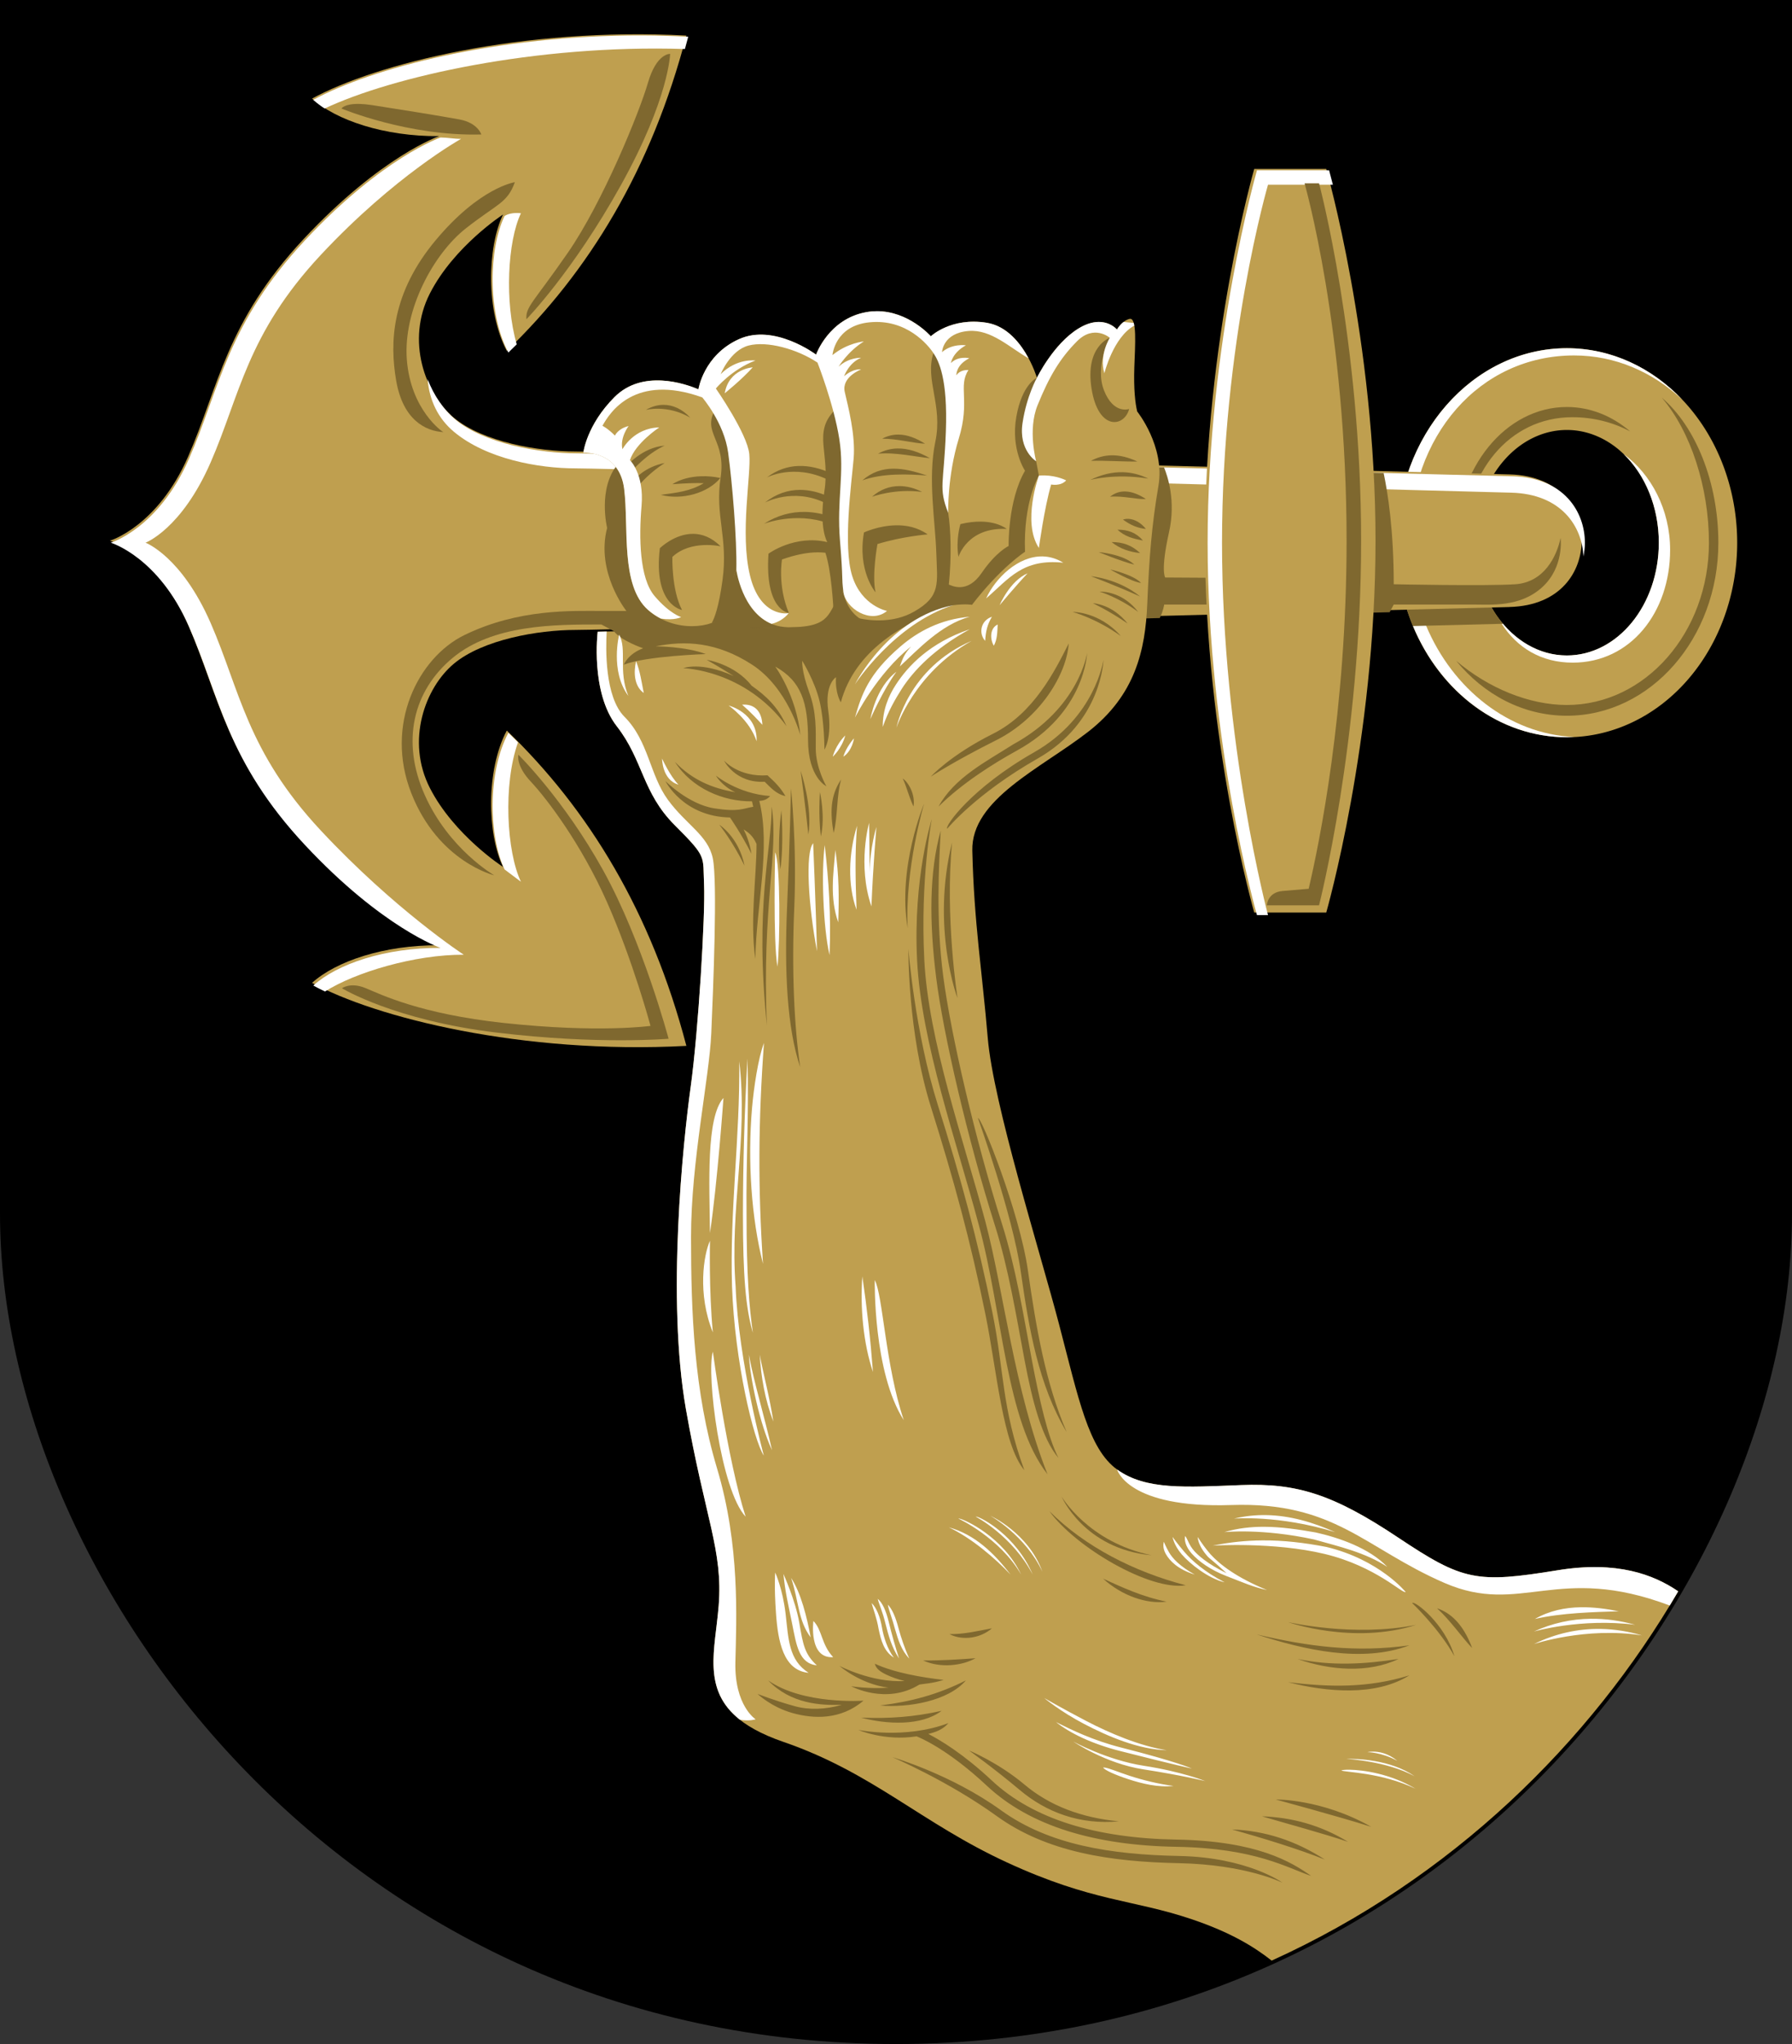 <?xml version="1.0" encoding="UTF-8" standalone="no"?>
<svg
   xmlns:dc="http://purl.org/dc/elements/1.1/"
   xmlns:cc="http://creativecommons.org/ns#"
   xmlns:rdf="http://www.w3.org/1999/02/22-rdf-syntax-ns#"
   xmlns:svg="http://www.w3.org/2000/svg"
   xmlns="http://www.w3.org/2000/svg"
   xmlns:sodipodi="http://sodipodi.sourceforge.net/DTD/sodipodi-0.dtd"
   xmlns:inkscape="http://www.inkscape.org/namespaces/inkscape"
   width="500"
   height="570"
   viewBox="0 0 132.292 150.812"
   version="1.1"
   id="svg847"
   sodipodi:docname="varkaus.svg"
   inkscape:version="1.0.2 (e86c870879, 2021-01-15, custom)">
  <rect x="0" y="0" width="132.292" height="150.812" fill="#333333" stroke="none"/>
  <defs
     id="defs841" />
  <sodipodi:namedview
     id="base"
     pagecolor="#ffffff"
     bordercolor="#666666"
     borderopacity="1.0"
     inkscape:pageopacity="0.0"
     inkscape:pageshadow="2"
     inkscape:zoom="0.49497475"
     inkscape:cx="170.99073"
     inkscape:cy="271.22067"
     inkscape:document-units="px"
     inkscape:current-layer="layer1"
     inkscape:document-rotation="0"
     showgrid="false"
     inkscape:snap-smooth-nodes="true"
     inkscape:showpageshadow="false"
     borderlayer="true"
     units="px"
     inkscape:window-width="1920"
     inkscape:window-height="1017"
     inkscape:window-x="-8"
     inkscape:window-y="-4"
     inkscape:window-maximized="1"
     showguides="false" />
  <g
     inkscape:label="Layer 1"
     inkscape:groupmode="layer"
     id="layer1"
     transform="translate(-35.43,-52.399)">
    <g
       id="g2085"
       transform="matrix(1.003,0,0,1.003,-0.106,-0.155)"
       style="stroke-width:0.997">
      <path
         style="font-variation-settings:normal;opacity:1;vector-effect:none;fill:#000000;fill-opacity:1;stroke:none;stroke-width:0.132;stroke-linecap:butt;stroke-linejoin:miter;stroke-miterlimit:4;stroke-dasharray:none;stroke-dashoffset:0;stroke-opacity:1;stop-color:#000000;stop-opacity:1"
         d="m 35.43,52.397 v 89.294 c 0,26.655 25.058,61.069 65.948,61.069 40.891,0 65.948,-34.413 65.948,-61.069 V 52.397 Z"
         id="path844"
         sodipodi:nodetypes="cszscc" />
      <g
         id="g1553"
         style="stroke-width:0.997">
        <path
           id="path880"
           style="opacity:1;fill:#bf9f4f;fill-opacity:1;stroke:none;stroke-width:0.499;stroke-miterlimit:4;stroke-dasharray:none"
           d="m 568.836,294.373 a 47.305,54.001 0 0 0 -47.252,54.002 47.305,54.001 0 0 0 47.305,54.002 47.305,54.001 0 0 0 47.305,-54.002 47.305,54.001 0 0 0 -47.305,-54.002 47.305,54.001 0 0 0 -0.053,0 z m 0.053,22.705 a 25.538,31.296 0 0 1 25.537,31.297 25.538,31.296 0 0 1 -25.537,31.297 25.538,31.296 0 0 1 -25.539,-31.297 25.538,31.296 0 0 1 25.539,-31.297 z"
           transform="scale(0.265)" />
        <path
           id="path1533"
           style="opacity:1;fill:#ffffff;stroke:none;stroke-width:0.499;stroke-miterlimit:4;stroke-dasharray:none"
           d="m 526.395,360.291 c -0.77,-3.835 -1.189,-7.82 -1.189,-11.916 0,-29.813 19.526,-51.968 45.668,-51.984 11.424,-0.007 21.901,4.605 30.076,12.291 -8.432,-8.876 -19.695,-14.299 -32.076,-14.291 -26.142,0.017 -47.289,24.184 -47.289,53.984 -3e-5,4.076 0.409,8.04 1.158,11.857 l 2.349,1.739 z m 58.281,-36.506 c 5.935,5.731 9.75,14.612 9.75,24.59 3.4e-4,17.284 -11.433,31.296 -25.537,31.297 -7.741,3.3e-4 -14.672,-4.227 -19.355,-10.893 0.003,0.006 0.007,0.012 0.01,0.018 0.505,0.718 1.035,1.415 1.596,2.08 -0.026,6.7e-4 -0.325,0.009 -0.357,0.01 4.263,6.601 10.94,10.786 19.729,10.785 16.104,-8e-4 27.053,-14.013 27.053,-31.297 0,-11.226 -5.305,-21.067 -12.887,-26.59 z m -58.531,47.725 c 7.6,18.215 23.893,30.867 42.744,30.867 0.671,0 1.336,-0.027 2,-0.059 -18.06,-0.858 -33.68,-13.26 -41.094,-30.9 l -2.051,-1.658 z"
           transform="scale(0.265)"
           sodipodi:nodetypes="csscsscccccsccccssccsccccs" />
        <path
           id="path1536"
           style="opacity:1;fill:#7f682f;fill-opacity:1;stroke:none;stroke-width:0.499;stroke-miterlimit:4;stroke-dasharray:none"
           d="m 595.263,308.117 c 8.034,9.401 13.085,24.895 13.085,40.258 2.2e-4,24.878 -17.666,45.047 -39.459,45.047 -10.467,-8e-5 -21.785,-4.662 -30.729,-12.254 7.678,9.372 18.601,15.238 30.729,15.238 23.237,-1.1e-4 42.074,-21.505 42.074,-48.031 1.7e-4,-16.686 -6.261,-32.185 -15.7,-40.258 z m -54.802,40.258 c -3.8e-4,-19.24 12.243,-34.837 29.943,-34.836 5.803,2.7e-4 11.299,1.398 16.072,3.947 -4.984,-4.271 -11.045,-6.783 -17.588,-6.783 -16.978,-7.4e-4 -30.743,16.866 -30.742,37.672 z"
           transform="scale(0.265)"
           sodipodi:nodetypes="ccscccccscscc" />
        <path
           id="path1541"
           style="font-variation-settings:normal;opacity:1;vector-effect:none;fill:#7f682f;fill-opacity:1;stroke:none;stroke-width:0.499;stroke-linecap:butt;stroke-linejoin:miter;stroke-miterlimit:4;stroke-dasharray:none;stroke-dashoffset:0;stroke-opacity:1;stop-color:#000000;stop-opacity:1"
           d="m 522.738,360.232 c 0.765,3.88 1.905,7.663 3.406,11.278 5.316,-0.136 23.203,-0.586 24.994,-0.633 -2.489,-2.948 -4.436,-6.453 -5.761,-10.281 z"
           sodipodi:nodetypes="ccccc"
           transform="scale(0.265)" />
      </g>
      <g
         id="g1578"
         style="stroke-width:0.997">
        <path
           style="font-variation-settings:normal;opacity:1;vector-effect:none;fill:#bf9f4f;fill-opacity:1;stroke:none;stroke-width:0.132;stroke-linecap:butt;stroke-linejoin:miter;stroke-miterlimit:4;stroke-dasharray:none;stroke-dashoffset:0;stroke-opacity:1;stop-color:#000000;stop-opacity:1"
           d="m 146.531,97.052 c -3.809,0.1 -66.029,1.685 -68.757,1.685 -2.729,0 -6.808,0.709 -8.934,2.48 -2.126,1.772 -3.544,5.67 -1.772,9.142 1.772,3.473 5.386,5.811 5.386,5.811 -1.158,-2.405 -1.275,-7.105 0.277,-10.032 6.053,5.832 10.637,13.358 13.218,23.196 -12.116,0.643 -22.921,-2.094 -27.551,-4.636 1.762,-1.591 5.298,-2.79 9.355,-2.764 0,0 -4.259,-1.447 -9.971,-7.561 -5.713,-6.114 -6.248,-10.842 -8.503,-16.003 -2.255,-5.162 -5.763,-6.197 -5.763,-6.197 0,0 3.508,-1.035 5.763,-6.197 2.255,-5.162 2.79,-9.889 8.503,-16.003 5.713,-6.114 9.971,-7.561 9.971,-7.561 -4.056,0.026 -7.593,-1.173 -9.355,-2.764 4.63,-2.542 15.435,-5.279 27.551,-4.636 -2.581,9.838 -7.165,17.365 -13.218,23.196 -1.552,-2.927 -1.436,-7.627 -0.277,-10.032 0,0 -3.614,2.339 -5.386,5.811 -1.772,3.473 -0.354,7.371 1.772,9.142 2.126,1.772 6.206,2.48 8.934,2.48 2.729,0 64.949,1.585 68.757,1.685 3.809,0.1 5.312,2.642 5.312,4.877 0,2.235 -1.503,4.777 -5.312,4.877 z"
           id="path850"
           sodipodi:nodetypes="szsscccccsscsscccccsszsss" />
        <path
           id="path2044"
           style="font-variation-settings:normal;opacity:1;vector-effect:none;fill:#ffffff;fill-opacity:1;stroke:none;stroke-width:0.499;stroke-linecap:butt;stroke-linejoin:miter;stroke-miterlimit:4;stroke-dasharray:none;stroke-dashoffset:0;stroke-opacity:1;stop-color:#000000;stop-opacity:1"
           d="m 312.111,207.566 c -40.512,-0.139 -75.537,9.174 -91.396,17.881 0.923,0.833 1.985,1.634 3.152,2.402 18.565,-8.794 58.571,-17.854 100.057,-16.516 0.315,-1.128 0.622,-2.265 0.922,-3.41 -4.293,-0.228 -8.543,-0.343 -12.734,-0.357 z m -59.969,28.238 c 1.295,0.059 2.602,0.097 3.93,0.088 -1.296,-0.019 -2.614,-0.052 -3.93,-0.088 z m 3.93,0.088 c 0,0 -16.095,5.469 -37.688,28.576 -21.592,23.107 -23.616,40.976 -32.139,60.484 -8.523,19.509 -21.781,23.422 -21.781,23.422 0,0 13.258,3.913 21.781,23.422 8.523,19.509 10.547,37.377 32.139,60.484 21.592,23.107 37.688,28.576 37.688,28.576 -15.332,-0.1 -28.7,4.431 -35.357,10.445 1.004,0.551 2.093,1.105 3.248,1.658 8.321,-5.306 25.023,-10.297 38.549,-10.209 0,0 -19.137,-12.465 -39.699,-34.471 -20.563,-22.006 -22.489,-39.023 -30.605,-57.602 -8.117,-18.579 -18.092,-22.305 -18.092,-22.305 0,0 9.975,-3.726 18.092,-22.305 8.117,-18.579 10.043,-35.596 30.605,-57.602 20.563,-22.006 38.941,-32.197 38.941,-32.197 -1.991,0.013 -3.6,-0.349 -5.682,-0.379 z m 20.764,20.963 c -0.895,0.041 -2.03,0.229 -2.996,0.822 -4.377,9.092 -4.818,26.855 1.049,37.918 0.783,-0.754 1.556,-1.516 2.326,-2.285 -3.409,-11.72 -2.546,-28.67 1.17,-36.389 0,0 -0.654,-0.108 -1.549,-0.066 z m -24.371,46.121 c 0.469,5.796 2.86,10.901 7.334,14.629 9.036,7.53 23.457,10.133 33.77,10.133 10.312,0 245.474,6.369 259.869,6.748 13.994,0.368 19.737,9.456 20.047,17.725 0.265,-1.281 0.408,-2.572 0.408,-3.836 0,-8.449 -5.681,-18.055 -20.076,-18.434 -14.395,-0.379 -249.557,-6.369 -259.869,-6.369 -10.313,0 -25.734,-2.679 -33.77,-9.375 -3.199,-2.666 -5.954,-6.617 -7.713,-11.221 z m 22.424,98.178 c -5.867,11.063 -5.426,28.826 -1.049,37.918 2.419,1.851 4.545,3.408 4.545,3.408 -3.964,-8.233 -5.01,-26.995 -0.814,-38.68 -0.887,-0.891 -1.777,-1.775 -2.682,-2.646 z"
           transform="scale(0.265)" />
        <path
           id="path2051"
           style="font-variation-settings:normal;opacity:1;vector-effect:none;fill:#7f682f;fill-opacity:1;stroke:none;stroke-width:0.499;stroke-linecap:butt;stroke-linejoin:miter;stroke-miterlimit:4;stroke-dasharray:none;stroke-dashoffset:0;stroke-opacity:1;stop-color:#000000;stop-opacity:1"
           d="m 319.822,212.678 c 0,0 -3.751,-0.266 -6.162,8.037 -2.411,8.304 -12.59,33.214 -22.232,47.143 -9.643,13.929 -11.785,15 -11.518,18.482 0,0 12.857,-13.125 26.25,-37.232 13.393,-24.107 13.662,-36.43 13.662,-36.43 z m -86.281,13.893 c -4.243,-0.094 -4.994,1.281 -4.994,1.281 0,0 18.562,7.767 38.828,7.199 0,0 -0.947,-3.221 -6.061,-4.168 -5.114,-0.947 -16.857,-2.84 -24.244,-3.977 -1.385,-0.213 -2.55,-0.314 -3.529,-0.336 z m 43.156,21.732 c 0,0 -9.643,1.34 -21.965,16.072 -12.321,14.732 -12.857,28.393 -10.982,39.107 1.875,10.714 8.036,13.927 13.125,14.195 -0.268,0 -9.106,-6.159 -10.178,-20.088 -1.071,-13.929 7.499,-29.465 16.338,-36.43 8.839,-6.964 11.519,-6.965 13.662,-12.857 z m 143.068,78.246 -114.498,0.059 c -5.625,6.696 -2.945,17.678 -2.945,17.678 -3.214,12.321 5.355,23.037 5.355,23.037 h -6.963 c -8.036,0 -22.928,-0.679 -38.037,6.695 -12.837,6.265 -22.23,24.912 -14.73,43.93 7.5,19.018 23.035,22.768 23.035,22.768 0,0 -12.589,-7.232 -19.285,-22.232 -6.696,-15 -3.234,-29.048 7.734,-38.146 11.17,-9.266 28.158,-9.264 41.283,-9.264 l 3.48,1.854 c 0,0 1.564,0.024 1.658,0.025 28.129,-0.609 89.407,-2.136 149.965,-3.662 0.99,-2.021 1.234,-3.754 1.234,-3.754 h 46.875 l 8.512,2.32 c 2.001,-0.051 5.458,-0.137 7.223,-0.182 l 1.141,-2.139 h 21.965 c 5.089,0 13.124,0.805 19.285,-4.82 6.161,-5.625 5.09,-13.662 5.09,-13.662 -1.071,5.089 -4.554,12.322 -12.59,12.857 -8.036,0.536 -33.75,0 -33.75,0 0,-15.203 -1.696,-25.627 -2.807,-30.875 -0.924,-0.024 -2.68,-0.069 -3.664,-0.094 l -12.547,29.361 -44.463,-0.268 c 0,0 -1.34,-1.874 1.07,-12.588 1.945,-8.645 -0.398,-15.573 -1.385,-17.957 -16.244,-0.41 -20.002,-0.511 -37.242,-0.941 z m -142.088,80.684 c 0,0 -0.803,2.946 3.482,7.5 4.286,4.554 13.93,17.143 21.162,33.482 C 309.554,464.554 314.375,482.5 314.375,482.5 c 0,0 -14.268,2.045 -40.715,-0.803 -23.425,-2.522 -34.318,-7.999 -38.484,-9.703 -4.167,-1.705 -6.502,0.062 -6.502,0.062 0,0 14.584,8.901 42.994,12.311 28.411,3.409 47.73,1.705 47.73,1.705 0,0 -7.166,-26.876 -18.148,-46.697 -10.982,-19.821 -23.572,-32.143 -23.572,-32.143 z"
           transform="scale(0.265)" />
      </g>
      <g
         id="g1529"
         style="stroke-width:0.997">
        <path
           style="font-variation-settings:normal;opacity:1;vector-effect:none;fill:#bf9f4f;fill-opacity:1;stroke:none;stroke-width:0.132;stroke-linecap:butt;stroke-linejoin:miter;stroke-miterlimit:4;stroke-dasharray:none;stroke-dashoffset:0;stroke-opacity:1;stop-color:#000000;stop-opacity:1"
           d="m 133.045,119.526 h -5.301 c 0,0 -3.627,-12.61 -3.627,-27.351 0,-14.741 3.627,-27.351 3.627,-27.351 h 5.301 c 0,0 3.627,12.61 3.627,27.351 0,14.741 -3.627,27.351 -3.627,27.351 z"
           id="path867"
           sodipodi:nodetypes="cczcczc" />
        <path
           id="path885"
           style="font-variation-settings:normal;opacity:1;vector-effect:none;fill:#ffffff;fill-opacity:1;stroke:none;stroke-width:0.499;stroke-linecap:butt;stroke-linejoin:miter;stroke-miterlimit:4;stroke-dasharray:none;stroke-dashoffset:0;stroke-opacity:1;stop-color:#000000;stop-opacity:1"
           d="m 482.814,245 c 0,0 -13.707,47.661 -13.707,103.375 0,55.714 13.707,103.375 13.707,103.375 h 3.07 c 0,0 -12.777,-47.661 -12.777,-103.375 0,-55.714 12.777,-99.375 12.777,-99.375 h 18.016 c -0.606,-2.344 -1.053,-4 -1.053,-4 z"
           transform="scale(0.265)" />
        <path
           style="font-variation-settings:normal;opacity:1;vector-effect:none;fill:#7f682f;fill-opacity:1;stroke:none;stroke-width:0.132;stroke-linecap:butt;stroke-linejoin:miter;stroke-miterlimit:4;stroke-dasharray:none;stroke-dashoffset:0;stroke-opacity:1;stop-color:#000000;stop-opacity:1"
           d="m 131.752,117.776 c 0.779,-3.314 2.79,-13.077 2.79,-25.601 0,-15.535 -3.094,-26.293 -3.094,-26.293 h 1.067 c 0,0 3.097,11.552 3.097,26.293 0,14.741 -3.097,26.822 -3.097,26.822 h -3.841 c 0,0 0.03,-0.957 1.154,-1.057 1.124,-0.1 1.924,-0.163 1.924,-0.163 z"
           id="path891"
           sodipodi:nodetypes="cscczcczc" />
      </g>
      <path
         id="path1580"
         style="font-variation-settings:normal;opacity:1;vector-effect:none;fill:#bf9f4f;fill-opacity:1;stroke:none;stroke-width:0.499;stroke-linecap:butt;stroke-linejoin:miter;stroke-miterlimit:4;stroke-dasharray:none;stroke-dashoffset:0;stroke-opacity:1;stop-color:#000000;stop-opacity:1"
         d="m 377.143,284.107 c -0.924,0.008 -1.878,0.092 -2.857,0.268 -10.446,1.875 -13.928,11.785 -13.928,11.785 0,0 -11.605,-8.729 -21.43,-4.285 -9.825,4.444 -11.25,13.928 -11.25,13.928 -3.75,-1.607 -15.535,-5.623 -23.303,2.145 -7.768,7.768 -8.666,15.457 -8.666,15.457 0,0 10.001,-0.693 11.34,10.021 1.339,10.714 -1.084,26.741 6.602,33.574 7.501,6.67 18.403,4.965 21.082,1.482 2.679,-3.482 1.072,-7.768 3.482,-12.59 0,0 2.099,15.732 14.426,15.959 -23.398,0.567 -43.769,1.051 -52.939,1.234 0,0 -2.084,16.77 5.303,26.24 7.387,9.47 7.006,18.372 16.098,27.463 9.091,9.091 7.766,8.397 8.145,16.541 0.379,8.144 -1.568,40.509 -3.711,56.045 -2.143,15.536 -6.695,58.929 -1.338,89.465 5.357,30.536 10.337,39.25 9.105,54.643 -1.231,15.393 -6.963,29.196 17.947,37.768 24.911,8.571 38.303,22.5 62.143,33.482 23.839,10.982 34.823,10.178 51.43,15.803 10.771,3.648 17.234,7.633 22.072,11.445 49.975,-22.657 88.409,-60.518 112.918,-102.514 -6.806,-4.652 -16.987,-8.537 -33.496,-5.848 -22.562,3.675 -26.274,2.939 -44.32,-9.092 -18.046,-12.031 -28.135,-15.147 -43.574,-14.553 -15.439,0.594 -26.472,1.423 -34.451,-4.318 -7.979,-5.742 -10.712,-19.671 -16.102,-40.221 -5.39,-20.549 -18.302,-61.381 -19.834,-79.633 -1.532,-18.252 -3.822,-31.973 -4.285,-51.963 -0.33,-14.233 19.018,-22.769 32.143,-32.947 13.125,-10.179 15.915,-22.676 16.451,-35.533 0.536,-12.857 1.229,-21.787 3.104,-32.77 1.875,-10.982 -5.895,-20.625 -5.895,-20.625 -0.536,-2.143 -1.017,-6.233 -0.803,-12.322 0.214,-6.089 0.803,-13.928 -1.34,-13.393 -2.143,0.536 -3.482,2.947 -3.482,2.947 0,0 -3.749,-4.555 -10.713,-0.27 -6.964,4.286 -11.518,13.662 -11.518,13.662 0,0 -4.019,-13.66 -13.93,-15.268 -9.911,-1.607 -15.535,3.75 -15.535,3.75 0,0 -6.16,-7.04 -15.09,-6.965 z m -9.195,77.906 c 0,0 1.077,9.56 11.684,9.182 -9.03,0.222 -16.149,0.393 -24.33,0.592 10.024,-0.616 8.226,-4.999 12.646,-9.773 z"
         transform="scale(0.265)" />
      <path
         id="path1606"
         style="font-variation-settings:normal;opacity:1;vector-effect:none;fill:#7f682f;fill-opacity:1;stroke:none;stroke-width:0.499;stroke-linecap:butt;stroke-linejoin:miter;stroke-miterlimit:4;stroke-dasharray:none;stroke-dashoffset:0;stroke-opacity:1;stop-color:#000000;stop-opacity:1"
         d="m 441.943,291.492 c 0,0 -6.943,2.347 -5.068,14.133 1.875,11.786 9.108,10.714 10.447,5.625 0,0 -4.286,1.607 -6.965,-5.09 -2.679,-6.696 1.586,-14.668 1.586,-14.668 z m -73.298,79.703 c -9.03,0.222 -6.494,0.425 -16.005,0.656 -17.277,0.419 -31.943,-0.048 -42.14,0.167 -2.597,0.055 -4.196,0.862 -6.305,0.907 1.993,2.683 8.128,4.752 8.128,4.752 -4.286,1.607 -5.357,4.555 -5.357,4.555 6.161,-2.411 22.768,-2.947 22.768,-2.947 -5.625,-2.143 -13.93,-2.143 -13.93,-2.143 8.036,-1.607 16.876,-1.339 26.787,5.09 9.911,6.429 13.393,19.553 13.393,19.553 -1.071,-10.982 -6.965,-19.018 -6.965,-19.018 7.232,4.018 9.107,9.911 9.107,20.357 0,10.446 5.09,12.857 5.09,12.857 0,0 -2.947,-5.09 -2.947,-10.447 0,-5.357 0.268,-9.91 -1.875,-15.803 -2.143,-5.893 -1.875,-8.572 -1.875,-8.572 0,0 3.483,5.625 4.822,11.25 1.339,5.625 1.338,13.393 1.338,13.393 0,0 2.144,-3.213 1.072,-10.713 -1.071,-7.5 2.143,-9.375 2.143,-9.375 -0.268,4.554 1.34,6.963 1.34,6.963 3.869,-14.217 17.046,-22.131 31.248,-26.961 3.659,-0.444 5.18,-0.092 5.18,-0.092 8.036,-10.446 14.732,-14.732 14.732,-14.732 -0.536,-13.929 3.852,-21.141 3.852,-21.141 l -0.758,-3.979 c -4.139,-10.387 0.211,-23.184 0.211,-23.184 0,0 -4.108,1.696 -5.715,10.803 -1.607,9.107 2.41,15 2.41,15 -4.822,8.304 -4.553,20.893 -4.553,20.893 0,0 -3.482,1.607 -7.5,7.5 -4.018,5.893 -8.304,3.483 -9.107,3.215 0.803,-7.768 0.535,-15.536 -0.18,-19.91 -0.715,-4.374 -0.089,-17.858 1.25,-28.305 1.339,-10.446 -5.354,-16.062 -5.354,-16.062 v -5e-5 c -2.408,7.508 2.676,14.456 0.533,24.635 -2.143,10.179 -3.9e-4,22.231 0.268,30.803 0.268,8.571 1.34,12.054 -6.16,16.34 -5.842,3.338 -12.441,2.458 -15.098,1.902 z m -36.413,-59.588 c -3.482,6.429 3.215,8.304 1.607,18.75 -1.607,10.446 2.142,16.607 0.535,28.393 -1.004,7.366 -2.217,10.547 -2.986,11.896 1.503,-0.545 3.815,-0.352 4.48,-1.217 2.679,-3.482 -0.065,-8.715 2.346,-13.537 0,0 1.047,7.798 5.969,12.492 0.416,-0.612 0.404,-1.667 -0.701,-3.475 -2.946,-4.821 -4.823,-21.696 -4.555,-37.5 0.268,-15.804 -6.695,-15.803 -6.695,-15.803 z m 33.125,0.178 c -5.893,6.161 -1.073,11.786 -2.68,22.232 -1.607,10.446 0.805,14.197 0.805,14.197 -9.107,-2.143 -16.34,3.213 -16.34,3.213 -1.071,15.804 5.652,16.457 5.652,16.457 -3.187,-7.651 -1.902,-14.85 -1.902,-14.85 7.5,-2.679 11.519,-1.875 12.055,-1.875 1.651,4.952 2.224,14.761 2.297,17.035 0.725,-1.325 1.305,-4.672 2.703,-6.181 l -0.18,-11.389 1.34,-30.535 z m 40.826,30.734 c -1.62,-0.025 -3.526,0.16 -5.736,0.695 0,0 -1.341,4.286 -0.537,9.107 0,0 2.41,-8.305 13.393,-7.77 0,0 -2.26,-1.958 -7.119,-2.033 z m -23.734,1.027 c -4.813,0.105 -8.789,1.988 -8.789,1.988 -1.875,10.714 3.215,16.607 3.215,16.607 -1.071,-4.821 0.535,-13.393 0.535,-13.393 6.964,-2.143 13.93,-2.678 13.93,-2.678 -2.812,-2.009 -6.003,-2.588 -8.891,-2.525 z m -56.141,2.367 c -5.226,-0.081 -9.344,3.996 -9.344,3.996 -1.875,15.804 6.16,17.143 6.16,17.143 -2.946,-5.625 -2.678,-14.73 -2.678,-14.73 5.089,-4.821 13.393,-2.947 13.393,-2.947 -2.55,-2.529 -5.156,-3.424 -7.531,-3.461 z"
         transform="scale(0.265)"
         sodipodi:nodetypes="cscscccscccccsccscsscscsccccccccsccscssccscscccscsccssccsccccccccccssccssscccssccccsc" />
      <g
         id="g1618"
         style="stroke-width:0.997">
        <path
           id="path1758"
           style="color:#000000;font-style:normal;font-variant:normal;font-weight:normal;font-stretch:normal;font-size:medium;line-height:normal;font-family:sans-serif;font-variant-ligatures:normal;font-variant-position:normal;font-variant-caps:normal;font-variant-numeric:normal;font-variant-alternates:normal;font-variant-east-asian:normal;font-feature-settings:normal;font-variation-settings:normal;text-indent:0;text-align:start;text-decoration:none;text-decoration-line:none;text-decoration-style:solid;text-decoration-color:#000000;letter-spacing:normal;word-spacing:normal;text-transform:none;writing-mode:lr-tb;direction:ltr;text-orientation:mixed;dominant-baseline:auto;baseline-shift:baseline;text-anchor:start;white-space:normal;shape-padding:0;shape-margin:0;inline-size:0;clip-rule:nonzero;display:inline;overflow:visible;visibility:visible;opacity:1;isolation:auto;mix-blend-mode:normal;color-interpolation:sRGB;color-interpolation-filters:linearRGB;solid-color:#000000;solid-opacity:1;vector-effect:none;fill:#7f682f;fill-opacity:1;fill-rule:nonzero;stroke:none;stroke-width:3.768;stroke-linecap:butt;stroke-linejoin:miter;stroke-miterlimit:4;stroke-dasharray:none;stroke-dashoffset:0;stroke-opacity:1;color-rendering:auto;image-rendering:auto;shape-rendering:auto;text-rendering:auto;enable-background:accumulate;stop-color:#000000;stop-opacity:1"
           d="m 317.924,310.107 c -1.612,0.014 -3.253,0.475 -4.846,1.41 0,0 5.946,-1.583 12.326,2.143 -2.184,-2.353 -4.794,-3.575 -7.48,-3.553 z m 65.254,8.252 c -1.496,-8.6e-4 -2.986,0.351 -4.453,1.141 4.192,-0.007 8.742,1.28 11.898,1.395 -2.444,-1.554 -4.952,-2.534 -7.445,-2.535 z m -64.875,3.07 c -6.301,0.47 -10.678,5.779 -10.678,5.779 l 1.535,1.293 c 0,0 4.194,-4.864 9.143,-7.072 z m 64.625,0.787 c -1.811,0.038 -3.607,0.484 -5.355,1.449 5,-0.452 10.609,0.919 14.395,1.244 -2.958,-1.688 -6.02,-2.757 -9.039,-2.693 z m 59.344,1.902 c -1.874,0.055 -3.731,0.535 -5.57,1.529 4.204,-0.123 9.114,0.261 12.881,0.188 -2.463,-1.153 -4.901,-1.787 -7.311,-1.717 z M 318.303,326.25 c -5.43,1.04 -8.271,4.451 -8.271,4.451 l 1.543,1.277 c 0,0 2.516,-3.018 6.729,-5.729 z m 37.178,0.822 c -3.014,0.098 -5.982,1.067 -8.783,3.193 0,0 7.487,-3.979 16.971,0.635 l 0.879,-1.801 c -2.991,-1.354 -6.052,-2.126 -9.066,-2.027 z m 26.215,0.754 c -2.993,0.041 -5.822,0.94 -8.479,3.244 5.678,-2.05 12.839,-1.751 17.945,-1.336 -3.317,-1.131 -6.474,-1.949 -9.467,-1.908 z m 63.895,0.98 c -3.021,-0.078 -6.051,0.68 -9.076,2.145 0,0 6.751,-1.879 16.1,-0.379 -2.33,-1.138 -4.674,-1.705 -7.023,-1.766 z m -117.143,1.119 c -2.966,0.097 -5.829,0.817 -8.004,2.215 3.883,-0.291 6.682,-0.385 8.715,-0.287 -3.798,2.266 -7.431,2.62 -11.926,3.236 5.916,1.542 13.095,-0.484 16.539,-4.676 -1.728,-0.38 -3.545,-0.546 -5.324,-0.488 z M 383.5,332.658 c -2.711,10e-4 -5.347,0.94 -7.607,2.967 0,0 6.378,-2.378 13.926,-1.34 -2.056,-1.062 -4.21,-1.628 -6.318,-1.627 z m -27.623,1.051 c -3.352,0.006 -6.64,1.092 -9.719,3.521 0,0 7.803,-4.224 16.705,0.1 l 0.879,-1.801 c -2.613,-1.177 -5.258,-1.825 -7.865,-1.82 z m 90.359,0.443 c -1.475,-0.036 -2.909,0.393 -4.217,1.457 3.53,-0.308 7.415,0.798 9.943,0.639 -1.864,-1.232 -3.83,-2.049 -5.727,-2.096 z m -88.861,5.678 c -3.914,-0.086 -7.777,0.927 -11.482,3.295 0,0 8.766,-3.452 17.873,-0.133 l 0.686,-1.875 c -2.362,-0.788 -4.728,-1.235 -7.076,-1.287 z m 89.863,1.932 c -0.559,-0.039 -1.11,0.023 -1.635,0.193 2.22,1.642 4.225,2.393 6.359,2.598 -1.306,-1.658 -3.049,-2.674 -4.725,-2.791 z m -3.16,2.994 c 1.947,1.869 4.357,2.524 7.08,3.012 -1.94,-2.209 -4.216,-3.026 -7.08,-3.012 z m -1.635,3.443 c 2.28,1.868 5.037,2.746 7.914,3.053 -2.304,-2.191 -4.853,-3.069 -7.914,-3.053 z m -3.605,2.783 c 0,0 6.497,2.649 9.91,3.48 -3.016,-2.919 -9.91,-3.48 -9.91,-3.48 z m 3.215,4.82 c 0,0 5.863,3.39 8.57,3.75 -2.114,-2.318 -8.57,-3.75 -8.57,-3.75 z m -5.359,1.875 c 0,0 6.891,2.567 13.664,5.625 -6.084,-4.978 -13.664,-5.625 -13.664,-5.625 z m 2.686,4.281 c -0.176,-6.2e-4 -0.271,0.004 -0.271,0.004 0,0 5.152,1.479 10.715,5.625 -4.039,-5.279 -9.213,-5.625 -10.443,-5.629 z m -2.146,3.219 c 0,0 4.322,1.974 9.645,5.625 -4.32,-5.456 -9.645,-5.625 -9.645,-5.625 z m -5.625,2.414 c 0,0 6.519,1.749 13.391,6.691 -5.986,-6.844 -13.391,-6.691 -13.391,-6.691 z m -1.074,8.748 c -3.847,7.591 -9.649,19.379 -21.066,25.088 -11.872,5.936 -17.234,11.873 -17.234,11.873 0,0 6.428,-4.238 18.127,-10.088 12.154,-6.077 19.589,-18.242 20.174,-26.873 z m 5.094,2.678 c 0,0 -2.208,15.352 -20.572,25.369 -7.587,4.839 -16.3,9.215 -20.686,17.234 6.543,-6.493 15.36,-12.013 21.645,-15.477 19.1,-10.418 19.613,-27.127 19.613,-27.127 z m -105.623,1.873 c 0,0 4.313,2.481 7.49,4.5 -9.231,-4.142 -14.012,-2.178 -14.012,-2.178 0,0 17.031,0.345 28.662,16.072 -2.339,-5.34 -5.827,-8.53 -9.682,-11.205 -4.729,-6.042 -12.459,-7.189 -12.459,-7.189 z m 110.174,0 c 0,0 -2.228,15.968 -19.24,25.652 -17.57,10.001 -24.974,20.654 -24.15,21.223 0,0 7.887,-9.668 25.139,-19.488 17.809,-10.137 18.252,-27.387 18.252,-27.387 z m -105.377,27.967 c 0,0 3.085,6.322 11.277,5.871 1.674,1.622 3.181,3.429 5.771,3.979 -1.395,-2.353 -2.859,-3.834 -4.986,-5.766 -8.067,0.557 -12.062,-4.084 -12.062,-4.084 z m 9.787,11.195 c 0.966,-0.08 1.955,-0.195 3.018,-1.354 -8.991,-0.628 -15.074,-5.672 -15.074,-5.672 0,0 1.593,2.863 5.389,4.611 -6.489,-1.094 -11.975,-3.464 -16.756,-8.402 4.65,7.308 13.393,11.026 21.398,10.932 0.13,0.495 0.229,1.005 0.336,1.512 -2.833,0.46 -3.995,1.507 -10.805,0.439 -7.208,-1.13 -13.58,-7.578 -13.58,-7.578 0,0 4.89,9.864 17.932,10.115 0,0 2.939,4.155 5.967,10.076 -0.481,-2.903 -1.343,-5.148 -2.188,-6.785 1.268,0.855 2.544,1.66 3.592,4.061 -0.029,9.903 -1.865,21.022 -0.334,31.919 0.271,-15.059 4.355,-30.888 1.105,-43.874 z m 11.484,-8.357 c 0,0 1.403,10.389 2.141,17.68 1.274,-7.709 -2.141,-17.68 -2.141,-17.68 z m 28.358,2.144 c 1.144,2.425 1.499,4.502 2.983,7.77 0.582,-3.411 -1.515,-6.846 -2.983,-7.77 z m -17.112,0.266 c -3.145,4.596 -3.01,9.544 -2.082,14.838 1.192,-4.632 0.745,-10.184 2.082,-14.838 z m -13.018,35.584 c 0.76,-17.853 -0.908,-33.086 -0.908,-33.086 0,0 -0.336,15.243 -1.092,32.998 -0.76,17.857 -0.012,33.449 3.65,44.365 -1.641,-11.055 -2.406,-26.526 -1.65,-44.277 z m 7.127,-32.1 c 0,0 -0.472,6.747 0.266,12.32 1.274,-5.677 -0.266,-12.32 -0.266,-12.32 z m 28.93,3.215 c 0,0 -7.459,17.726 -4.554,34.555 -0.844,-16.385 4.554,-34.555 4.554,-34.555 z m -42.324,0.805 c -0.061,12.5 -4.766,27.365 -1.335,60.801 -1.42,-33.347 3.313,-47.843 1.335,-60.801 z m 2.684,1.07 c 0,0 -1.273,9.079 -0.272,16.336 1.001,-7.207 0.272,-16.336 0.272,-16.336 z m 56.711,114.338 c -6.078,-22.794 -15.89,-50.423 -17.014,-72.904 -1.129,-22.581 2.088,-39.023 2.088,-39.023 0,0 -5.234,16.251 -4.09,39.127 1.149,22.976 11.039,50.655 17.082,73.318 6.74,24.694 7.516,54.647 19.149,69.437 -9.211,-23.215 -12.222,-51.099 -17.216,-69.954 z M 333.477,426.664 c 0,0 3.68,4.54 7.008,11.361 -1.597,-7.952 -7.008,-11.361 -7.008,-11.361 z m 86.723,148.105 c -2.215,-11.793 -4.392,-25.282 -8.238,-37.42 -7.555,-23.842 -14.137,-52.417 -16.254,-68.385 -2.117,-15.968 -1.234,-30.902 -0.737,-40.654 -3.188,11.43 -3.209,25.287 -1.242,40.904 1.967,15.617 8.742,44.826 16.32,68.74 3.783,11.938 5.965,25.354 8.188,37.184 2.222,11.83 4.895,21.876 9.437,27.294 -2.93,-5.75 -5.259,-15.87 -7.475,-27.663 z M 398.128,431.586 c -5.864,23.645 1.481,43.235 1.513,43.188 0,0 -3.519,-22.45 -1.513,-43.188 z m 11.206,130.494 c -4.116,-20.207 -8.731,-37.207 -15.178,-57.684 -6.382,-20.271 -8.153,-43.262 -8.153,-43.262 0,0 -0.249,23.219 6.249,43.859 6.433,20.435 11.024,37.349 15.125,57.484 3.235,15.884 4.766,36.145 10.825,43.36 -6.337,-17.322 -5.587,-27.65 -8.868,-43.759 z m 9.861,-11.686 c -2.312,-16.187 -12.939,-42.66 -13.87,-42.288 0,0 9.651,26.935 11.884,42.567 2.275,15.927 4.932,31.569 12.737,44.558 -5.832,-13.528 -8.481,-28.945 -10.751,-44.837 z m 34.366,79.06 c -17.59,-3.575 -25.006,-16.289 -25.006,-16.289 0,0 6.23,14.561 25.006,16.289 z m 9.468,8.33 c -14.409,-3.758 -28.009,-10.726 -37.881,-20.585 7.243,10.005 27.911,22.186 37.881,20.585 z m -5.305,4.548 c -6.803,-1.35 -12.4,-3.998 -17.649,-6.383 5.287,4.804 12.219,7.14 17.649,6.383 z m 79.932,15.15 c -2.631,-9.072 -11.135,-15.561 -11.744,-14.771 0,0 7.557,7.175 11.744,14.771 z m 4.924,-2.272 c -1.833,-4.955 -4.793,-9.407 -9.748,-11.029 3.778,3.426 7.006,8.203 9.748,11.029 z m -15.532,-6.438 c -17.332,3.488 -35.605,-0.76 -35.605,-0.76 0,0 18.087,6.363 35.605,0.76 z m -117.852,0.96 c -4.006,0.753 -7.67,1.66 -11.785,1.61 3.825,1.991 8.835,1.007 11.785,-1.61 z m 115.958,4.721 c -14.873,2.087 -28.152,0.331 -42.427,-3.029 13.2,4.314 29.345,8.005 42.427,3.029 z m -120.512,3.584 c -4.935,0.358 -9.634,0.662 -14.539,0.62 4.752,2.2 10.855,1.469 14.539,-0.62 z m 117.482,0.203 c -9.524,1.47 -18.624,1.967 -28.032,0 8.997,3.203 19.709,3.997 28.032,0 z m -142.186,4.382 c 1.41,0.667 3.094,1.282 5.02,1.732 -8.965,0.58 -18.087,-4.176 -18.087,-4.176 0,0 5.754,5.061 13.599,6.023 -5.464,0.413 -10.379,-0.396 -10.379,-0.396 0,0 9.709,5.262 18.976,-0.465 1.478,-0.265 3.228,-0.23 6.734,-1.28 -6.103,-0.69 -13.842,-2.036 -19.129,-4.503 0.366,1.477 1.646,2.296 3.268,3.064 z m 145.211,0.165 c -11.457,3.552 -22.167,3.311 -33.713,1.894 10.774,2.771 24.339,3.98 33.713,-1.894 z M 367.5,670.969 c -4.514,1.32 -9.125,1.477 -13.117,0.369 -5.63,-1.562 -10.276,-3.391 -10.276,-3.391 0,0 3.791,3.666 9.745,5.318 5.807,1.611 13.282,1.966 19.684,-3.444 0,0 -16.713,1.21 -26.482,-5.624 6.308,6.564 14.686,6.968 20.447,6.771 z m 34.466,-6.772 c -7.785,3.914 -15.208,5.892 -23.84,6.962 7.882,0.683 18.964,-1.249 23.84,-6.962 z m -6.743,8.441 c -7.647,1.702 -14.508,2.203 -22.349,1.89 7.08,1.879 16.683,2.4 22.349,-1.89 z m -6.943,7.087 c 1.093,0.428 8.746,3.638 19.518,13.715 11.994,11.22 30.062,16.56 52.561,16.941 22.185,0.376 30.92,5.909 37.521,8.091 -5.52,-3.879 -14.97,-9.709 -37.484,-10.091 -22.2,-0.376 -39.738,-5.652 -51.23,-16.402 -7.857,-7.35 -14.204,-11.161 -17.635,-12.926 1.985,-0.494 4.007,-1.162 5.591,-3.008 -12.145,4.59 -25.006,1.894 -25.006,1.894 0,0 7.157,3.171 16.165,1.786 z m 28.65,14.889 c 7.373,6.209 16.712,9.707 27.533,8.707 -10.392,-1 -19.229,-4.322 -26.25,-10.234 -7.289,-6.138 -15.417,-9.464 -15.417,-9.464 0,0 7.028,5.008 14.134,10.991 z m -6.387,7.242 c 13.896,10.036 31.553,12.692 50.574,13.072 18.734,0.375 28.804,5.438 28.804,5.438 0,0 -9.62,-7.056 -28.767,-7.438 -18.859,-0.377 -36.059,-3.027 -49.438,-12.689 -13.788,-9.958 -30.129,-14.723 -30.129,-14.723 0,0 15.469,6.6 28.955,16.34 z m 104.004,2.979 c -13.764,-7.805 -26.516,-7.577 -26.516,-7.577 0,0 17.216,4.63 26.516,7.577 z m -6.44,4.167 c -7.564,-4.615 -15.441,-6.767 -23.921,-7.086 7.95,2.335 16.805,4.703 23.921,7.086 z m -6.441,4.923 c -8.067,-5.221 -16.546,-8 -25.78,-8.362 8.643,2.447 18.23,5.357 25.78,8.362 z"
           transform="scale(0.265)"
           sodipodi:nodetypes="sccssccsccccsccssccsccccscccssccssccssccccssccsscccssscsssccssccscccccccccccccscsccscccccscscsccccccccsccccscscccccccccccccsccccccccccccccccscccscccccccccccscscccscccscssszczcccsccccccccccccsccccccccccccccccccccccccccccccccccccccccccccscccccsccccccssccccsccsccsccscccccsccccccccc" />
      </g>
      <path
         id="path1587"
         style="font-variation-settings:normal;opacity:1;vector-effect:none;fill:#ffffff;fill-opacity:1;stroke:none;stroke-width:0.499;stroke-linecap:butt;stroke-linejoin:miter;stroke-miterlimit:4;stroke-dasharray:none;stroke-dashoffset:0;stroke-opacity:1;stop-color:#000000;stop-opacity:1"
         d="m 377.143,284.107 c -0.924,0.008 -1.878,0.092 -2.857,0.268 -10.446,1.875 -13.928,11.785 -13.928,11.785 0,0 -11.605,-8.729 -21.43,-4.285 -9.825,4.444 -11.25,13.928 -11.25,13.928 -3.75,-1.607 -15.535,-5.623 -23.303,2.145 -7.768,7.768 -8.666,15.457 -8.666,15.457 0,0 10.001,-0.693 11.34,10.021 1.339,10.714 -1.084,26.741 6.602,33.574 1.129,1.004 2.339,1.797 3.582,2.443 3.927,0.59 5.637,-0.422 5.637,-0.422 0,0 -3.22,-0.947 -7.387,-5.871 -4.167,-4.924 -4.355,-16.1 -3.598,-25.002 0.758,-8.902 -3.221,-12.689 -3.221,-12.689 1.515,-4.735 8.145,-9.092 8.145,-9.092 -7.197,0.189 -10.227,6.061 -10.227,6.061 -0.758,-3.22 1.703,-6.439 1.703,-6.439 -3.03,0.758 -3.787,2.652 -3.787,2.652 -2.083,-2.083 -3.473,-2.715 -3.473,-2.715 2.019,-3.66 8.942,-14.631 27.717,-7.893 0,0 6.061,7.008 7.197,15.342 1.136,8.334 2.468,24.124 2.275,32.518 0,0 1.555,11.592 9.797,15.014 1.667,-0.43 3.426,-1.307 4.783,-3.021 -0.189,0.189 -7.954,1.325 -10.795,-10.418 -2.841,-11.743 0.379,-28.031 -0.189,-33.713 -0.568,-5.682 -9.281,-18.184 -9.281,-18.184 0,0 4.357,-5.303 10.986,-7.766 0,0 -5.114,-0.757 -9.66,3.789 0,0 2.652,-6.629 7.766,-7.955 5.114,-1.326 13.447,0.946 19.129,4.734 0,0 4.547,11.555 6.062,21.215 1.515,9.66 -0.758,16.667 0.189,28.221 0.947,11.554 0.376,9.66 0.945,14.205 0.569,4.545 7.577,9.091 12.123,5.303 0,0 -7.008,-1.326 -9.66,-9.66 -2.652,-8.334 -0.189,-25.947 0.379,-32.576 0.568,-6.629 -1.516,-14.396 -2.463,-18.562 -0.947,-4.167 4.547,-6.25 4.547,-6.25 0,0 -2.085,-0.378 -4.736,1.895 0,0 1.327,-3.787 4.736,-5.113 0,0 -3.409,-0.191 -6.25,2.461 0,0 2.462,-4.167 7.008,-7.008 0,0 -4.546,0.38 -8.713,3.789 0,0 0.617,-8.111 10.227,-9.092 10.316,-1.053 16.289,6.251 17.805,8.523 1.515,2.273 3.998,7.088 3.457,21.82 -0.541,14.728 -2.115,15.454 0.646,22.547 0,0 -0.267,-10.179 2.947,-20.625 3.214,-10.446 -0.269,-14.464 2.678,-19.018 0,0 -2.215,-0.242 -3.352,1.463 0,0 -0.19,-2.842 3.598,-4.736 0,0 -3.03,-0.757 -5.113,1.326 0,0 0.38,-2.84 4.168,-4.924 0,0 -3.79,-0.57 -6.631,1.893 0,0 0.189,-5.303 7.387,-5.871 6.285,-0.496 11.414,4.64 16.648,7.59 -2.156,-4.012 -5.901,-8.939 -11.615,-9.865 -9.911,-1.607 -15.535,3.75 -15.535,3.75 0,0 -6.16,-7.04 -15.09,-6.965 z m 61.643,2.984 c -1.532,0.021 -3.394,0.497 -5.57,1.836 -6.964,4.286 -11.518,13.662 -11.518,13.662 0,0 -2.862,5.002 -3.998,12.578 -1.136,7.576 3.787,10.605 3.787,10.605 0,0 -2.401,-8.664 0.379,-15.531 3.22,-7.955 6.251,-13.068 10.986,-17.803 4.735,-4.735 9.092,-0.947 9.092,-0.947 0,0 -3.031,4.736 -1.516,9.85 0,0 2.469,-10.022 8.32,-13.23 -0.047,-0.272 -0.103,-0.523 -0.168,-0.742 l -2.812,-0.275 c -1.156,0.896 -1.84,2.104 -1.84,2.104 0,0 -1.772,-2.152 -5.143,-2.105 z m -96.027,12.607 c 0,0 -6.629,0.379 -7.766,7.197 0,0 4.925,-3.977 7.766,-7.197 z m 81.062,30 c -0.505,-0.01 -1.032,0.005 -1.576,0.053 0,0 -4.735,12.879 0,20.076 0,0 1.514,-11.174 3.408,-17.613 0,0 2.653,0.568 4.168,-1.137 0,0 -2.465,-1.306 -6,-1.379 z m -121.619,43.328 c -0.482,0.01 -2.067,0.05 -2.5,0.059 0,0 -2.084,16.77 5.303,26.24 7.387,9.47 7.006,18.372 16.098,27.463 9.091,9.091 7.766,8.397 8.145,16.541 0.379,8.144 -1.568,40.509 -3.711,56.045 -2.143,15.536 -6.695,58.929 -1.338,89.465 5.357,30.536 10.337,39.25 9.105,54.643 -0.97,12.128 -4.723,23.268 5.908,31.641 2.645,0.438 4.361,-0.123 4.361,-0.123 0,0 -5.893,-3.749 -5.625,-15.803 0.268,-12.054 1.339,-32.411 -5.09,-53.84 -6.429,-21.429 -7.232,-43.392 -7.232,-64.285 0,-20.893 5.089,-44.198 5.625,-56.52 0.536,-12.321 1.763,-42.136 0.424,-48.564 -1.339,-6.429 -7.387,-9.292 -12.477,-16.256 -5.089,-6.964 -5.358,-16.339 -12.055,-23.035 -5.497,-5.497 -5.218,-18.968 -4.941,-23.67 z M 443.971,605.656 c 0,0 2.85,10.828 31.689,9.855 28.839,-0.972 37.018,11.988 59.25,21.631 21.26,9.221 31.269,-5.541 62.553,6.266 0.797,-1.31 1.58,-2.623 2.35,-3.941 -6.806,-4.652 -16.987,-8.537 -33.496,-5.848 -22.562,3.675 -26.274,2.939 -44.32,-9.092 -18.046,-12.031 -28.135,-15.147 -43.574,-14.553 -15.439,0.594 -26.472,1.423 -34.451,-4.318 z"
         transform="scale(0.265)" />
      <path
         id="path1592"
         style="color:#000000;font-style:normal;font-variant:normal;font-weight:normal;font-stretch:normal;font-size:medium;line-height:normal;font-family:sans-serif;font-variant-ligatures:normal;font-variant-position:normal;font-variant-caps:normal;font-variant-numeric:normal;font-variant-alternates:normal;font-variant-east-asian:normal;font-feature-settings:normal;font-variation-settings:normal;text-indent:0;text-align:start;text-decoration:none;text-decoration-line:none;text-decoration-style:solid;text-decoration-color:#000000;letter-spacing:normal;word-spacing:normal;text-transform:none;writing-mode:lr-tb;direction:ltr;text-orientation:mixed;dominant-baseline:auto;baseline-shift:baseline;text-anchor:start;white-space:normal;shape-padding:0;shape-margin:0;inline-size:0;clip-rule:nonzero;display:inline;overflow:visible;visibility:visible;opacity:1;isolation:auto;mix-blend-mode:normal;color-interpolation:sRGB;color-interpolation-filters:linearRGB;solid-color:#000000;solid-opacity:1;vector-effect:none;fill:#ffffff;fill-opacity:1;fill-rule:nonzero;stroke:none;stroke-width:3.768;stroke-linecap:butt;stroke-linejoin:miter;stroke-miterlimit:4;stroke-dasharray:none;stroke-dashoffset:0;stroke-opacity:1;color-rendering:auto;image-rendering:auto;shape-rendering:auto;text-rendering:auto;enable-background:accumulate;stop-color:#000000;stop-opacity:1"
         d="m 423.273,352.18 c -6.79,-0.141 -13.107,6.013 -15.686,11.658 6.382,-5.486 10.088,-11.077 21.43,-9.91 -1.903,-1.176 -3.843,-1.709 -5.744,-1.748 z m -4.166,4.693 c -4.921,2.081 -7.77,8.844 -7.77,8.844 0,0 4.655,-5.568 7.77,-8.844 z m -20.627,8.844 c -17.923,3.449 -27.32,21.961 -27.32,21.961 0,0 10.958,-16.839 27.32,-21.961 z m 4.555,3.211 c -8.195,0.7 -14.432,4.136 -19.195,8.215 -8.908,7.628 -10.833,13.315 -12.68,19.779 0,0 6.041,-12.187 15.607,-19.752 -1.912,2.09 -2.28,3.188 -3.15,5.555 4.931,-4.541 11.343,-11.6 19.418,-13.797 z m 6.162,0 c -3.093,1.044 -3.784,4.564 -1.875,6.695 0.188,-2.678 0.542,-4.384 1.875,-6.695 z m 1.605,2.16 c -2.211,0.998 -2.158,4.115 -1.07,5.879 0.948,-1.782 0.947,-3.523 1.07,-5.879 z m -7.766,1.32 c -11.025,3.717 -17.09,10.095 -20.529,15.393 -1.966,3.023 -3.679,6.93 -3.627,11.709 1.503,-4.349 3.508,-7.78 5.309,-10.617 3.257,-5.015 8.98,-11.094 18.848,-16.484 z m -97.367,1.477 c 0,0 -2.579,10.135 2.543,17.008 -2.879,-6.991 -0.292,-12.828 -2.543,-17.008 z m 97.902,1.738 c -17.709,7.6 -20.895,24.109 -20.895,24.109 0,0 4.854,-15.103 20.895,-24.109 z m -93.211,5.629 c -0.713,3.162 -0.534,6.937 2.137,8.836 -0.653,-3.273 -0.974,-5.835 -2.137,-8.836 z m 72.316,2.945 c -5.818,4.401 -7.23,13.125 -7.23,13.125 0,0 3.406,-7.883 7.23,-13.125 z m -42.219,9.117 c -0.209,-0.002 -0.425,0.006 -0.646,0.023 2.592,2.239 4.131,3.997 5.635,5.59 -0.166,-3.446 -1.857,-5.585 -4.988,-5.613 z m -4.387,0.258 c 0,0 5.804,3.965 7.77,9.91 0.287,-7.911 -7.765,-9.915 -7.77,-9.91 z m 32.41,8.301 c -2.735,2.703 -3.484,5.895 -3.484,5.895 0,0 2.47,-2.169 3.484,-5.895 z m 2.41,0.805 c 0,0 -2.243,2.488 -2.945,5.09 2.512,-1.684 2.945,-5.09 2.945,-5.09 z m -53.301,5.625 c 0,0 -0.032,5.905 4.551,7.234 -2.381,-2.421 -4.551,-7.234 -4.551,-7.234 z m 57.496,17.857 c 0,0 -3.317,11.604 0.648,23.178 0.483,-11.69 1.387,-22.057 1.387,-22.057 0,0 -1.813,5.744 -1.871,12.672 -0.053,-7.699 -0.164,-13.793 -0.164,-13.793 z m -3.348,0.787 c -2.351,7.641 -2.674,16.486 -0.137,23.322 -0.306,-8.181 -0.481,-15.675 0.137,-23.322 z m -12.188,4.838 c -2.252,2.703 -1.316,17.459 1.07,30 -0.335,-12.586 -1.07,-30 -1.07,-30 z m 3.211,0.535 c -0.974,7.407 -0.447,22.905 1.344,30.539 0.431,-11.274 -0.212,-20.479 -1.344,-30.539 z m 2.953,1.344 c -0.547,6.794 -1.606,13.162 0.797,20.086 0.246,-7.173 0.216,-12.997 -0.797,-20.086 z m -16.723,0.672 c 0,0 -0.619,24.724 0.648,31.734 0.735,-6.912 0.824,-28.79 -0.648,-31.734 z m -3.1,52.896 c -1.628,4.231 -2.846,12.592 -3.314,18.012 -1.276,14.746 -0.181,30.607 3.043,43.326 -1.423,-21.249 -1.324,-39.479 0.271,-61.338 z m -4.59,4.336 c -0.797,14.419 -1.246,28.852 -1.258,43.184 0,17.061 0.76,26.186 2.775,32.955 -1.015,-6.868 -1.771,-15.924 -1.771,-32.955 -0.165,-15.11 0.693,-28.185 0.254,-43.184 z m -2.273,0.752 c 0.213,21.371 -2.69,41.594 -2.012,62.525 0.737,20.903 6.028,42.748 8.83,46.951 0,0 -7.078,-26.26 -7.832,-46.988 -1.672,-21.723 3.522,-40.888 1.014,-62.488 z m -4.389,10.182 c -4.86,5.467 -3.898,23.764 -3.75,37.498 2.069,-13.874 3.75,-37.498 3.75,-37.498 z m -3.748,39.645 c -1.748,3.844 -3.548,14.717 0.803,25.443 -1.127,-11.515 -0.803,-25.443 -0.803,-25.443 z m 42.322,9.908 c -0.631,8.525 0.231,18.463 2.945,26.52 -0.711,-9.304 -1.63,-17.5 -2.945,-26.52 z m 3.447,1.018 c 0,0 -0.502,25.502 8.064,38.893 -5.111,-15.184 -5.813,-34.766 -8.064,-38.893 z m -44.967,19.873 c -1.862,6.207 2.177,38.406 9.105,45.805 -5.111,-15.867 -9.105,-45.805 -9.105,-45.805 z m 9.988,0.82 c 0.428,7.003 3.062,19.238 6.441,26.52 -2.125,-9.486 -4.892,-18.337 -6.441,-26.52 z m 3.029,0 c 0.365,6.091 1.408,12.42 3.787,18.564 -1.053,-6.913 -2.604,-12.27 -3.787,-18.564 z m 140.703,44.539 c -2.959,-0.051 -5.952,0.252 -8.99,0.98 0,0 12.208,-1.114 28.129,3.754 -6.284,-2.793 -12.628,-4.622 -19.139,-4.734 z M 408.75,618.48 c 0,0 9.802,5.485 14.465,15.539 C 419.307,623.18 408.75,618.48 408.75,618.48 Z m -3.861,0.25 c -0.09,-0.014 -0.145,-0.005 -0.158,0.023 0,0 10.078,5.208 15.805,16.066 -4.676,-10.914 -14.29,-15.885 -15.646,-16.09 z m -4.811,0.531 c -0.099,-0.013 -0.156,-0.005 -0.168,0.023 0,0 11.447,5.257 17.41,15.539 -4.957,-10.45 -15.757,-15.369 -17.242,-15.562 z m 84.691,2.291 c -3.684,-0.01 -7.347,0.398 -11.018,1.482 0,0 10.415,-1.125 24.961,2.049 6.847,1.928 14.144,3.573 20.305,7.596 -5.021,-5.253 -13.529,-8.134 -19.877,-9.553 -4.863,-0.856 -9.634,-1.561 -14.371,-1.574 z m -87.539,0.143 c 6.353,3.001 12.776,8.534 17.145,13.125 -4.569,-5.968 -9.899,-11.108 -17.145,-13.125 z m 65.629,2.41 c -0.237,0.986 0.011,2.854 1.867,4.92 1.856,2.066 5.103,4.477 9.646,6.217 4.543,1.74 7.417,3.077 11.252,3.867 -8.342,-3.396 -13.084,-7.035 -15.701,-9.914 -1.324,-1.512 -2.436,-3.066 -3.584,-4.82 0.169,2.076 1.6,4.108 2.846,5.492 0.432,0.475 1.78,1.386 5.184,4.566 -5.454,-2.642 -8.073,-5.155 -8.896,-6.072 -1.693,-1.885 -1.84,-3.367 -2.613,-4.256 z M 459.375,624.375 c 0,0 0.31,2.215 2.531,4.812 2.222,2.598 7.47,6.769 11.934,7.777 -5.489,-2.841 -9.041,-5.936 -11.172,-8.428 -2.131,-2.491 -3.293,-4.162 -3.293,-4.162 z m 24.99,0.951 c -4.521,0.029 -9.067,0.486 -13.83,1.459 0,0 16.906,-1.104 31.107,2.314 14.203,3.419 21.747,11.235 22.463,10.541 0,0 -7.273,-8.945 -21.998,-12.49 -6.156,-1.19 -11.93,-1.861 -17.742,-1.824 z m -27.4,0.389 c 0,0 -0.56,1.49 0.535,3.398 1.096,1.909 3.339,4.256 8.035,5.707 -4.144,-2.299 -6.184,-4.501 -7.164,-6.209 -0.98,-1.708 -1.406,-2.896 -1.406,-2.896 z m -107.957,8.533 c 0,0 -0.334,3.571 0.217,11.34 0.551,7.769 2.035,15.852 9.062,16.504 -5.562,-3.554 -5.583,-9.392 -6.393,-16.371 -0.81,-6.979 -2.887,-11.473 -2.887,-11.473 z m 2.273,0.381 c 0.58,5.51 1.222,7.815 2.422,13.805 1.2,5.99 1.877,11.044 6.857,11.574 -3.397,-3.121 -3.83,-5.747 -4.887,-11.908 -1.056,-6.161 -4.393,-13.471 -4.393,-13.471 z m 2.146,1.104 c 2.193,6.654 1.903,11.785 5.428,16.51 -1.059,-5.774 -2.728,-12.344 -5.428,-16.51 z m 24.049,5.82 c 0.351,1.458 1.336,3.475 2.129,6.777 0.856,3.394 1.764,6.707 3.795,9.773 -0.993,-3.097 -2.046,-6.803 -2.826,-10.004 -0.815,-3.395 -1.842,-5.527 -3.098,-6.547 z m -1.672,1.17 c 0.409,1.742 1.394,4.027 1.92,7.18 0.651,3.158 1.496,6.275 4.24,7.957 -1.776,-2.296 -2.852,-5.771 -3.26,-8.121 -0.546,-3.275 -1.568,-5.677 -2.9,-7.016 z m 4.484,0.436 c 0.277,1.639 1.202,3.744 1.996,6.787 0.866,3.015 1.785,5.958 3.965,8.18 -1.212,-2.615 -2.353,-6 -2.996,-8.43 -0.813,-3.117 -1.768,-5.297 -2.965,-6.537 z m 192.504,0.727 c -4.452,0.064 -8.785,0.966 -12.793,3.256 7.377,-1.705 16.535,-1.927 23.305,-2.141 -3.514,-0.708 -7.049,-1.165 -10.512,-1.115 z m 2.664,3.197 c -5.309,0.071 -10.586,1.197 -15.727,3.543 0,0 12.967,-3.781 28.125,-1.875 -4.121,-1.141 -8.269,-1.724 -12.398,-1.668 z m -215.844,0.615 c 0,0 -1.387,10.513 5.494,10.041 -3.318,-3.517 -3.023,-7.57 -5.494,-10.041 z m 218.76,2.209 c -6.319,-0.119 -12.607,1.244 -18.641,4.203 0,0 14.337,-4.844 30,-2.414 -3.766,-1.113 -7.568,-1.718 -11.359,-1.789 z M 423.75,669.105 c 0,0 4.426,3.708 11.051,7.172 6.625,3.464 15.163,7.115 22.965,7.297 -7.466,-1.157 -15.933,-4.75 -22.5,-8.184 -6.567,-3.433 -11.516,-6.285 -11.516,-6.285 z m 3.248,6.662 c 3.827,3.026 9.834,6.001 17.791,8.023 15.797,4.016 19.941,4.869 19.941,4.869 0,0 -3.89,-1.822 -19.699,-5.842 -7.847,-1.995 -13.758,-4.92 -18.033,-7.051 z m 4.787,5.393 c 0,0 8.9,6.097 19.477,7.725 10.412,1.602 17.219,3.26 17.219,3.26 0,0 -6.582,-2.636 -17.062,-4.248 -10.316,-1.587 -19.633,-6.736 -19.633,-6.736 z m 83.232,2.799 c -0.949,0.003 -1.533,0.15 -1.533,0.15 0,0 3.874,-0.027 8.301,2.406 -2.591,-2.162 -5.186,-2.561 -6.768,-2.557 z m -6.93,2.01 c -0.325,0.004 -0.502,0.012 -0.502,0.012 0,0 11.173,0.538 19.02,4.82 -6.728,-4.69 -16.244,-4.862 -18.518,-4.832 z m -67.57,2.42 c -0.17,-0.02 -0.313,-0.02 -0.428,0.002 0.423,0.71 3.299,2.012 7.01,3.227 3.71,1.214 8.298,2.362 12.541,1.863 -4.06,-0.498 -8.577,-1.62 -12.232,-2.816 -3.199,-1.047 -5.701,-2.136 -6.891,-2.275 z m 67.99,0.602 c -1.247,-0.016 -2.057,0.08 -2.258,0.205 0.804,0.502 11.151,0.513 20.625,5.09 -6.957,-4.202 -14.627,-5.247 -18.367,-5.295 z"
         transform="scale(0.265)" />
    </g>
  </g>
</svg>
